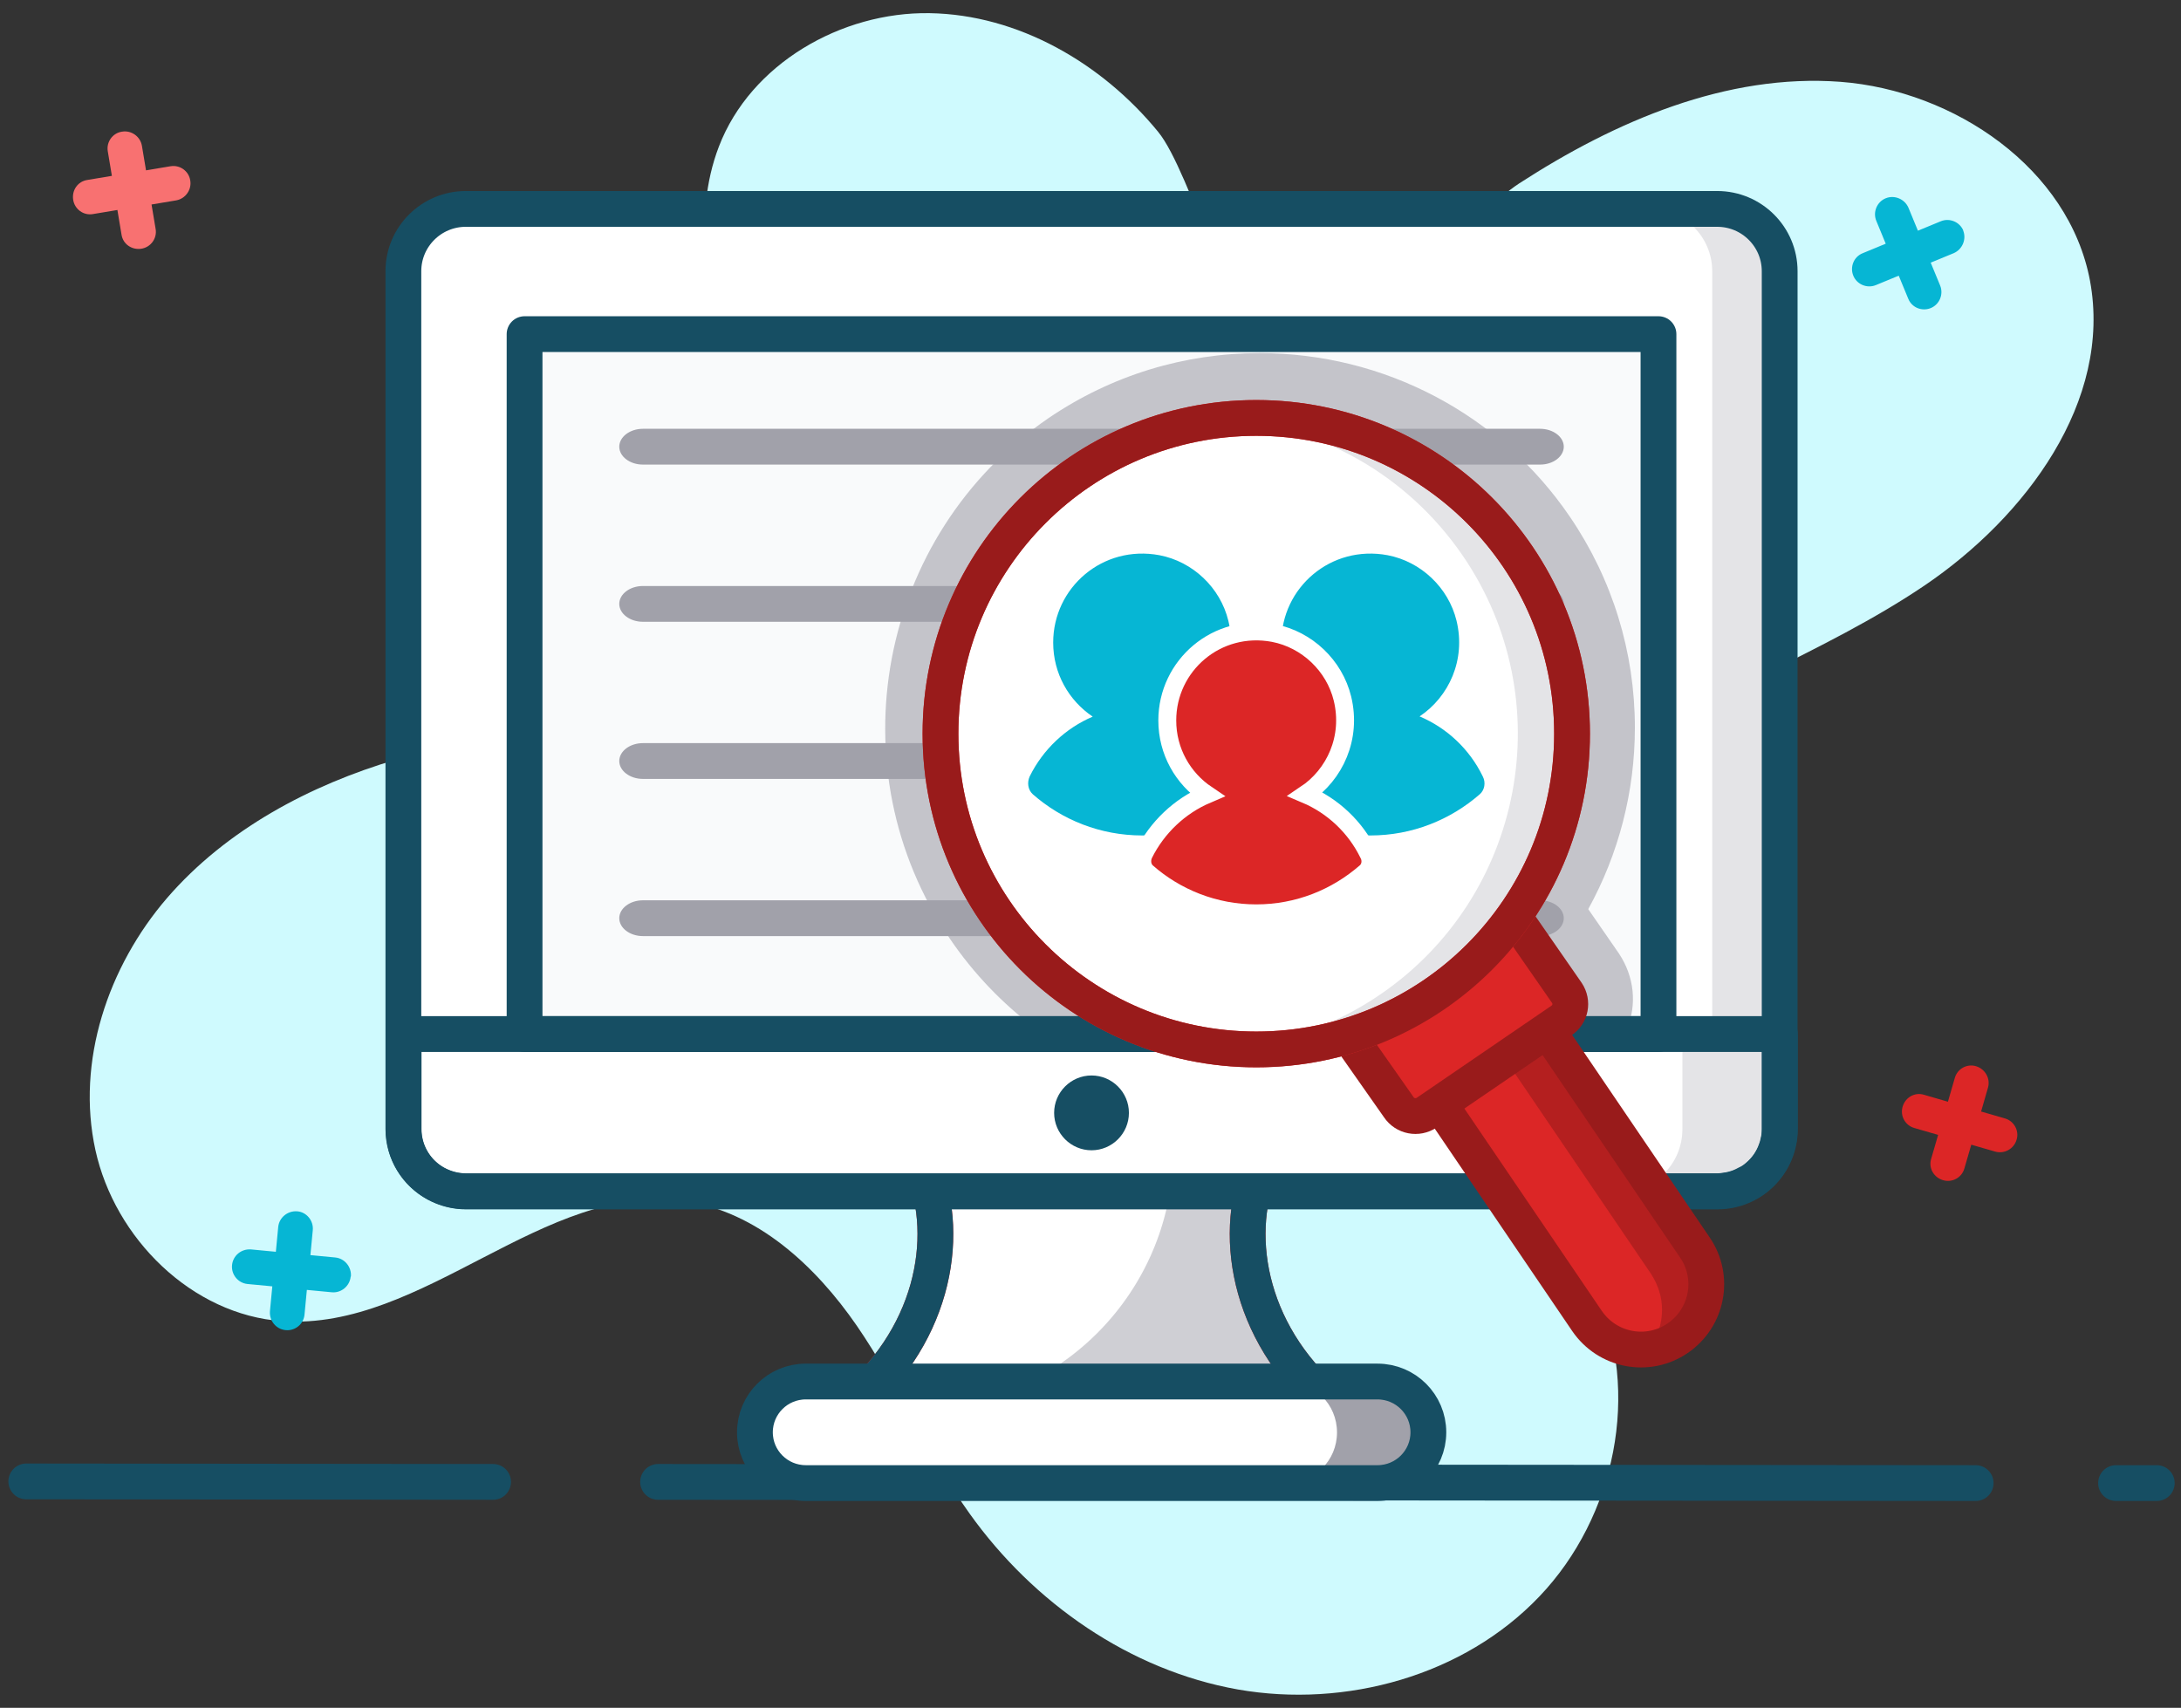 <?xml version="1.0" encoding="UTF-8" standalone="no"?>
<svg xmlns="http://www.w3.org/2000/svg" fill="none" height="65" viewBox="0 0 83 65" width="83">
<rect x="0" y="0" width="83" height="65" fill="#333333" stroke="none"/>
<path d="M73.24 22.284C69.376 24.896 64.835 26.41 61.079 29.167C57.331 31.932 54.367 36.68 55.755 41.13C56.692 44.157 59.403 46.292 60.727 49.175C62.466 52.959 61.466 57.742 58.583 60.76C55.71 63.778 51.214 65.021 47.106 64.3C42.998 63.571 39.323 61.003 36.9 57.607C35.278 55.346 34.188 52.76 32.611 50.463C31.035 48.175 28.801 46.103 26.053 45.716C20.693 44.95 16.135 50.661 10.738 50.283C7.297 50.04 4.369 47.13 3.631 43.77C2.892 40.401 4.108 36.788 6.36 34.175C8.612 31.572 11.793 29.878 15.09 28.905C17.36 28.239 19.702 27.869 21.909 27.059C24.125 26.248 26.269 24.887 27.36 22.806C30.071 17.627 25.26 11.032 27.36 5.573C28.567 2.429 32.017 0.447 35.377 0.501C38.746 0.555 41.935 2.402 44.071 5.014C45.332 6.537 46.98 12.888 48.494 13.356C50.269 13.906 56.169 8.05 57.818 6.978C61.475 4.609 65.709 2.789 70.043 3.114C74.385 3.447 78.736 6.411 79.538 10.69C80.384 15.266 77.096 19.672 73.24 22.284Z" fill="#CFFAFE"/>
<path d="M76.742 43.379C76.643 43.726 76.274 43.928 75.928 43.829L75.019 43.566L74.755 44.475C74.656 44.822 74.288 45.024 73.935 44.914C73.582 44.804 73.386 44.446 73.493 44.102L73.757 43.193L72.848 42.93C72.501 42.831 72.299 42.462 72.409 42.109C72.519 41.756 72.876 41.56 73.221 41.667L74.13 41.931L74.393 41.022C74.492 40.675 74.861 40.473 75.205 40.581C75.549 40.688 75.754 41.048 75.655 41.395L75.392 42.304L76.301 42.567C76.647 42.666 76.85 43.035 76.742 43.379Z" fill="#DC2626"/>
<path d="M7.24 6.869C7.301 7.224 7.056 7.566 6.7 7.627L5.767 7.783L5.923 8.716C5.984 9.071 5.739 9.413 5.373 9.467C5.007 9.52 4.676 9.283 4.624 8.926L4.468 7.992L3.534 8.148C3.179 8.209 2.837 7.964 2.784 7.598C2.73 7.232 2.968 6.901 3.325 6.849L4.258 6.693L4.102 5.76C4.041 5.404 4.286 5.062 4.643 5.011C4.999 4.95 5.341 5.195 5.401 5.55L5.557 6.483L6.491 6.327C6.846 6.267 7.188 6.512 7.24 6.869Z" fill="#F87171"/>
<path d="M74.709 8.771C74.844 9.104 74.682 9.492 74.349 9.636L73.475 9.996L73.835 10.87C73.97 11.203 73.808 11.591 73.475 11.726C73.141 11.861 72.754 11.708 72.619 11.366L72.258 10.492L71.385 10.852C71.051 10.987 70.664 10.825 70.529 10.492C70.394 10.158 70.547 9.771 70.889 9.636L71.763 9.275L71.403 8.402C71.268 8.068 71.43 7.681 71.763 7.546C72.096 7.411 72.484 7.573 72.628 7.906L72.988 8.78L73.862 8.42C74.195 8.285 74.583 8.447 74.718 8.78L74.709 8.771Z" fill="#06B6D4"/>
<path d="M18.765 56.4L1 56.382" stroke="#164E63" stroke-linecap="round" stroke-linejoin="round" stroke-width="1.362"/>
<path d="M75.186 56.445L44.521 56.418L34.891 56.409L25.044 56.4" stroke="#164E63" stroke-linecap="round" stroke-linejoin="round" stroke-width="1.362"/>
<path d="M82.078 56.445H80.528" stroke="#164E63" stroke-linecap="round" stroke-linejoin="round" stroke-width="1.362"/>
<path d="M47.953 44.455H35.125C36.215 47.148 35.494 50.995 32.188 53.625H50.89C47.584 50.995 46.863 47.148 47.953 44.455Z" fill="white"/>
<path d="M50.89 53.625H34.782C39.998 53.625 44.269 49.58 44.629 44.445H47.953C46.863 47.139 47.575 50.995 50.881 53.625H50.89Z" fill="#A1A1AA" opacity="0.5"/>
<path d="M52.421 52.58H30.665C29.596 52.58 28.729 53.445 28.729 54.513C28.729 55.58 29.596 56.445 30.665 56.445H52.421C53.491 56.445 54.358 55.58 54.358 54.513C54.358 53.445 53.491 52.58 52.421 52.58Z" fill="white"/>
<path d="M52.421 52.58H30.665C29.596 52.58 28.729 53.445 28.729 54.513C28.729 55.58 29.596 56.445 30.665 56.445H52.421C53.491 56.445 54.358 55.58 54.358 54.513C54.358 53.445 53.491 52.58 52.421 52.58Z" fill="white"/>
<path d="M52.421 52.58H30.665C29.596 52.58 28.729 53.445 28.729 54.513C28.729 55.58 29.596 56.445 30.665 56.445H52.421C53.491 56.445 54.358 55.58 54.358 54.513C54.358 53.445 53.491 52.58 52.421 52.58Z" fill="white"/>
<path d="M52.421 52.58H30.665C29.596 52.58 28.729 53.445 28.729 54.513C28.729 55.58 29.596 56.445 30.665 56.445H52.421C53.491 56.445 54.358 55.58 54.358 54.513C54.358 53.445 53.491 52.58 52.421 52.58Z" fill="white"/>
<path d="M47.953 44.455H35.125C36.215 47.148 35.494 50.995 32.188 53.625H50.89C47.584 50.995 46.863 47.148 47.953 44.455Z" stroke="#DC2626" stroke-linecap="round" stroke-linejoin="round" stroke-width="1.362"/>
<path d="M47.953 44.455H35.125C36.215 47.148 35.494 50.995 32.188 53.625H50.89C47.584 50.995 46.863 47.148 47.953 44.455Z" stroke="#164E63" stroke-linecap="round" stroke-linejoin="round" stroke-width="1.362"/>
<path d="M67.727 10.33V42.968C67.727 43.157 67.709 43.346 67.655 43.517C67.646 43.59 67.628 43.68 67.601 43.752C67.457 44.166 67.204 44.526 66.871 44.806C66.781 44.887 66.673 44.959 66.547 45.022L66.493 45.049C66.286 45.166 66.069 45.238 65.835 45.292C65.817 45.301 65.799 45.301 65.781 45.301C65.637 45.319 65.493 45.328 65.367 45.328H17.747C17.341 45.328 16.954 45.22 16.612 45.04C15.864 44.644 15.36 43.869 15.36 42.959V10.33C15.36 9.023 16.432 7.951 17.747 7.951H65.367C66.682 7.951 67.745 9.023 67.745 10.33H67.727Z" fill="white"/>
<path d="M67.727 10.321V42.977C67.727 43.166 67.709 43.355 67.655 43.526C67.646 43.599 67.628 43.689 67.592 43.77C67.457 44.175 67.196 44.535 66.862 44.815C66.763 44.896 66.664 44.968 66.538 45.031C66.52 45.04 66.511 45.049 66.484 45.058C66.277 45.166 66.052 45.247 65.817 45.301C65.799 45.31 65.781 45.31 65.763 45.31C65.61 45.328 65.475 45.337 65.349 45.337H62.773C62.908 45.337 63.052 45.328 63.187 45.31C63.205 45.31 63.223 45.31 63.25 45.301C63.493 45.247 63.7 45.175 63.908 45.058L63.971 45.031C64.088 44.959 64.196 44.896 64.286 44.815C64.61 44.535 64.871 44.175 65.016 43.77C65.043 43.689 65.07 43.599 65.079 43.526C65.142 43.355 65.16 43.166 65.16 42.977V10.321C65.16 9.014 64.097 7.951 62.782 7.951H65.358C66.673 7.951 67.727 9.014 67.727 10.321Z" fill="#E4E4E7"/>
<path d="M67.727 39.355V42.968C67.727 44.148 66.88 45.121 65.754 45.301C65.628 45.328 65.493 45.337 65.358 45.337H17.738C16.423 45.337 15.36 44.283 15.36 42.968V39.355H67.727Z" fill="white"/>
<path d="M67.727 39.355V42.977C67.727 44.292 66.664 45.355 65.349 45.355H61.655C62.971 45.355 64.025 44.292 64.025 42.977V39.355H67.727Z" fill="#E4E4E7"/>
<path d="M67.727 10.321V42.968C67.727 43.157 67.709 43.346 67.655 43.517C67.646 43.59 67.619 43.671 67.592 43.743C67.457 44.157 67.196 44.526 66.862 44.797C66.772 44.878 66.664 44.95 66.547 45.013L66.484 45.04C66.277 45.157 66.061 45.238 65.826 45.283C65.808 45.292 65.781 45.292 65.763 45.292C65.628 45.319 65.493 45.337 65.349 45.337H17.729C17.324 45.337 16.936 45.229 16.594 45.049C15.855 44.653 15.351 43.869 15.351 42.968V10.321C15.351 9.014 16.414 7.951 17.729 7.951H65.349C66.664 7.951 67.727 9.014 67.727 10.321V10.321Z" stroke="#164E63" stroke-linecap="round" stroke-linejoin="round" stroke-width="1.362"/>
<path d="M63.115 12.717H19.963V39.355H63.115V12.717Z" fill="#F9FAFB" stroke="#164E63" stroke-linecap="round" stroke-linejoin="round" stroke-width="1.362"/>
<g clip-path="url(#clip0_4134_723)">
<path d="M65.892 45.087C65.766 45.114 65.631 45.123 65.496 45.123H54.469L54.055 44.51H54.01C53.776 44.51 53.569 44.483 53.361 44.438C52.632 44.303 51.947 43.844 51.497 43.168L50.505 41.754C49.686 41.898 48.848 41.979 47.983 41.979C47.073 41.979 46.172 41.898 45.299 41.727C43.127 41.312 41.118 40.429 39.407 39.141C38.155 38.204 37.056 37.06 36.155 35.736C31.732 29.241 33.416 20.349 39.911 15.908C42.299 14.286 45.064 13.44 47.938 13.44C52.677 13.44 57.091 15.764 59.748 19.674C61.361 22.043 62.217 24.817 62.217 27.691C62.217 30.123 61.604 32.493 60.442 34.601L61.613 36.294C62.199 37.177 62.298 38.24 61.919 39.141C61.91 39.159 61.901 39.186 61.892 39.204L64.451 42.979L64.541 43.105L65.892 45.087Z" fill="#A1A1AA" opacity="0.6"/>
</g>
<path d="M58.61 17.682H24.467C23.972 17.682 23.567 17.376 23.567 17.001C23.567 16.627 23.972 16.32 24.467 16.32H58.61C59.106 16.32 59.511 16.627 59.511 17.001C59.511 17.376 59.106 17.682 58.61 17.682Z" fill="#A1A1AA"/>
<path d="M58.61 23.665H24.467C23.972 23.665 23.567 23.358 23.567 22.984C23.567 22.609 23.972 22.303 24.467 22.303H58.61C59.106 22.303 59.511 22.609 59.511 22.984C59.511 23.358 59.106 23.665 58.61 23.665Z" fill="#A1A1AA"/>
<path d="M58.61 29.645H24.467C23.972 29.645 23.567 29.338 23.567 28.964C23.567 28.589 23.972 28.283 24.467 28.283H58.61C59.106 28.283 59.511 28.589 59.511 28.964C59.511 29.338 59.106 29.645 58.61 29.645Z" fill="#A1A1AA"/>
<path d="M58.61 35.627H24.467C23.972 35.627 23.567 35.321 23.567 34.946C23.567 34.572 23.972 34.265 24.467 34.265H58.61C59.106 34.265 59.511 34.572 59.511 34.946C59.511 35.321 59.106 35.627 58.61 35.627Z" fill="#A1A1AA"/>
<path d="M15.36 39.355V42.968C15.36 44.283 16.423 45.346 17.738 45.346H65.358C66.673 45.346 67.736 44.283 67.736 42.968V39.355H15.369H15.36Z" stroke="#164E63" stroke-linecap="round" stroke-linejoin="round" stroke-width="1.362"/>
<path d="M42.962 42.355C42.962 43.139 42.323 43.779 41.539 43.779C40.755 43.779 40.116 43.139 40.116 42.355C40.116 41.572 40.755 40.932 41.539 40.932C42.323 40.932 42.962 41.572 42.962 42.355Z" fill="#164E63"/>
<path d="M52.421 52.58H30.665C29.596 52.58 28.729 53.445 28.729 54.513C28.729 55.58 29.596 56.445 30.665 56.445H52.421C53.491 56.445 54.358 55.58 54.358 54.513C54.358 53.445 53.491 52.58 52.421 52.58Z" fill="white"/>
<path d="M52.421 52.58H30.665C29.596 52.58 28.729 53.445 28.729 54.513C28.729 55.58 29.596 56.445 30.665 56.445H52.421C53.491 56.445 54.358 55.58 54.358 54.513C54.358 53.445 53.491 52.58 52.421 52.58Z" fill="white"/>
<path d="M54.349 54.517C54.349 55.589 53.493 56.445 52.421 56.445H48.953C50.025 56.445 50.881 55.589 50.881 54.517C50.881 53.445 50.025 52.589 48.953 52.589H52.421C53.493 52.589 54.349 53.445 54.349 54.517Z" fill="#A1A1AA"/>
<path d="M52.421 52.58H30.665C29.596 52.58 28.729 53.445 28.729 54.513C28.729 55.58 29.596 56.445 30.665 56.445H52.421C53.491 56.445 54.358 55.58 54.358 54.513C54.358 53.445 53.491 52.58 52.421 52.58Z" stroke="#164E63" stroke-linecap="round" stroke-linejoin="round" stroke-width="1.362"/>
<path d="M64.502 47.481L58.556 38.725L54.448 41.518L60.394 50.274C61.169 51.409 62.709 51.706 63.844 50.932C64.98 50.157 65.277 48.617 64.502 47.481Z" fill="#DC2626"/>
<path d="M64.934 48.869C64.934 49.662 64.547 50.445 63.844 50.923C63.502 51.148 63.133 51.292 62.754 51.337C63.079 50.905 63.25 50.382 63.25 49.851C63.25 49.373 63.106 48.896 62.818 48.463L56.944 39.815L58.566 38.716L64.511 47.472C64.799 47.905 64.944 48.382 64.944 48.869H64.934Z" fill="#991B1B" opacity="0.6"/>
<path d="M64.502 47.481L58.556 38.725L54.448 41.518L60.394 50.274C61.169 51.409 62.709 51.706 63.844 50.932C64.98 50.157 65.277 48.617 64.502 47.481Z" stroke="#991B1B" stroke-linecap="round" stroke-linejoin="round" stroke-width="1.362"/>
<path d="M59.421 38.842L54.295 42.346C53.944 42.581 53.467 42.491 53.232 42.139L51.178 39.212C52.331 38.779 53.466 38.194 54.538 37.464C55.682 36.68 56.692 35.779 57.547 34.788L59.628 37.788C59.863 38.139 59.773 38.608 59.421 38.842Z" fill="white"/>
<path d="M59.421 38.842L54.295 42.346C53.944 42.581 53.467 42.491 53.232 42.139L51.178 39.212C52.331 38.779 53.466 38.194 54.538 37.464C55.682 36.68 56.692 35.779 57.547 34.788L59.628 37.788C59.863 38.139 59.773 38.608 59.421 38.842Z" fill="white"/>
<path d="M59.421 38.842L54.295 42.346C53.944 42.581 53.467 42.491 53.232 42.139L51.178 39.212C52.331 38.779 53.466 38.194 54.538 37.464C55.682 36.68 56.692 35.779 57.547 34.788L59.628 37.788C59.863 38.139 59.773 38.608 59.421 38.842Z" fill="#DC2626"/>
<path d="M59.421 38.842L54.295 42.346C53.944 42.581 53.467 42.491 53.232 42.139L51.178 39.212C52.331 38.779 53.466 38.194 54.538 37.464C55.682 36.68 56.692 35.779 57.547 34.788L59.628 37.788C59.863 38.139 59.773 38.608 59.421 38.842V38.842Z" stroke="#991B1B" stroke-linecap="round" stroke-linejoin="round" stroke-width="1.362"/>
<path d="M54.584 37.86C49.088 41.599 41.611 40.184 37.872 34.698C34.134 29.212 35.557 21.726 41.043 17.987C46.53 14.248 54.007 15.672 57.746 21.158C61.484 26.644 60.07 34.121 54.584 37.86Z" fill="white"/>
<path d="M54.584 37.86C52.205 39.473 49.458 40.13 46.791 39.896C48.782 39.734 50.755 39.058 52.511 37.86C57.998 34.122 59.412 26.635 55.673 21.158C53.547 18.05 50.232 16.248 46.746 15.951C50.944 15.582 55.205 17.429 57.736 21.158C61.475 26.644 60.061 34.122 54.575 37.86H54.584Z" fill="#E4E4E7"/>
<path d="M47.809 39.941C54.446 39.941 59.826 34.561 59.826 27.924C59.826 21.287 54.446 15.906 47.809 15.906C41.172 15.906 35.791 21.287 35.791 27.924C35.791 34.561 41.172 39.941 47.809 39.941Z" stroke="#DC2626" stroke-linecap="round" stroke-linejoin="round" stroke-width="1.362"/>
<path d="M47.809 39.941C54.446 39.941 59.826 34.561 59.826 27.924C59.826 21.287 54.446 15.906 47.809 15.906C41.172 15.906 35.791 21.287 35.791 27.924C35.791 34.561 41.172 39.941 47.809 39.941Z" stroke="#991B1B" stroke-linecap="round" stroke-linejoin="round" stroke-width="1.362"/>
<path d="M56.43 29.554C56.547 29.779 56.502 30.068 56.313 30.23C55.196 31.203 53.745 31.797 52.151 31.797C50.556 31.797 49.097 31.203 47.989 30.23C47.799 30.059 47.763 29.779 47.871 29.545C48.376 28.527 49.232 27.716 50.268 27.275C49.358 26.662 48.763 25.635 48.763 24.455C48.763 22.365 50.646 20.726 52.808 21.131C54.078 21.374 55.123 22.365 55.43 23.626C55.79 25.113 55.142 26.518 54.024 27.266C55.069 27.707 55.925 28.518 56.421 29.536L56.43 29.554Z" fill="#06B6D4"/>
<path d="M47.746 29.554C47.863 29.779 47.818 30.068 47.629 30.23C46.512 31.203 45.061 31.797 43.467 31.797C41.872 31.797 40.413 31.203 39.305 30.23C39.116 30.059 39.08 29.779 39.188 29.545C39.692 28.527 40.548 27.716 41.584 27.275C40.674 26.662 40.08 25.635 40.08 24.455C40.08 22.365 41.962 20.726 44.124 21.131C45.395 21.374 46.44 22.365 46.746 23.626C47.106 25.113 46.458 26.518 45.34 27.266C46.386 27.707 47.241 28.518 47.737 29.536L47.746 29.554Z" fill="#06B6D4"/>
<path d="M52.088 32.517C52.206 32.743 52.16 33.031 51.971 33.193C50.854 34.166 49.404 34.761 47.809 34.761C46.215 34.761 44.755 34.166 43.647 33.193C43.458 33.022 43.422 32.743 43.53 32.508C44.035 31.491 44.891 30.68 45.926 30.238C45.017 29.626 44.422 28.599 44.422 27.419C44.422 25.329 46.305 23.689 48.467 24.094C49.737 24.338 50.782 25.329 51.089 26.59C51.449 28.076 50.8 29.482 49.683 30.229C50.728 30.671 51.584 31.482 52.079 32.499L52.088 32.517Z" fill="#DC2626"/>
<path d="M52.088 32.517C52.206 32.743 52.16 33.031 51.971 33.193C50.854 34.166 49.404 34.761 47.809 34.761C46.215 34.761 44.755 34.166 43.647 33.193C43.458 33.022 43.422 32.743 43.53 32.508C44.035 31.491 44.891 30.68 45.926 30.238C45.017 29.626 44.422 28.599 44.422 27.419C44.422 25.329 46.305 23.689 48.467 24.094C49.737 24.338 50.782 25.329 51.089 26.59C51.449 28.076 50.8 29.482 49.683 30.229C50.728 30.671 51.584 31.482 52.079 32.499L52.088 32.517Z" fill="#DC2626" stroke="white" stroke-width="0.681"/>
<path d="M13.345 48.588C13.309 48.949 12.984 49.219 12.624 49.183L11.678 49.093L11.588 50.039C11.552 50.399 11.227 50.66 10.867 50.624C10.507 50.588 10.245 50.273 10.273 49.904L10.363 48.958L9.417 48.868C9.056 48.831 8.795 48.507 8.831 48.147C8.867 47.786 9.183 47.525 9.552 47.552L10.498 47.642L10.588 46.697C10.624 46.336 10.948 46.075 11.309 46.102C11.669 46.129 11.939 46.462 11.903 46.823L11.813 47.769L12.759 47.859C13.119 47.895 13.381 48.219 13.354 48.579L13.345 48.588Z" fill="#06B6D4"/>
<defs>
<clipPath id="clip0_4134_723">
<rect fill="white" height="26.558" transform="translate(33.687 13.44)" width="32.006"/>
</clipPath>
</defs>
</svg>
